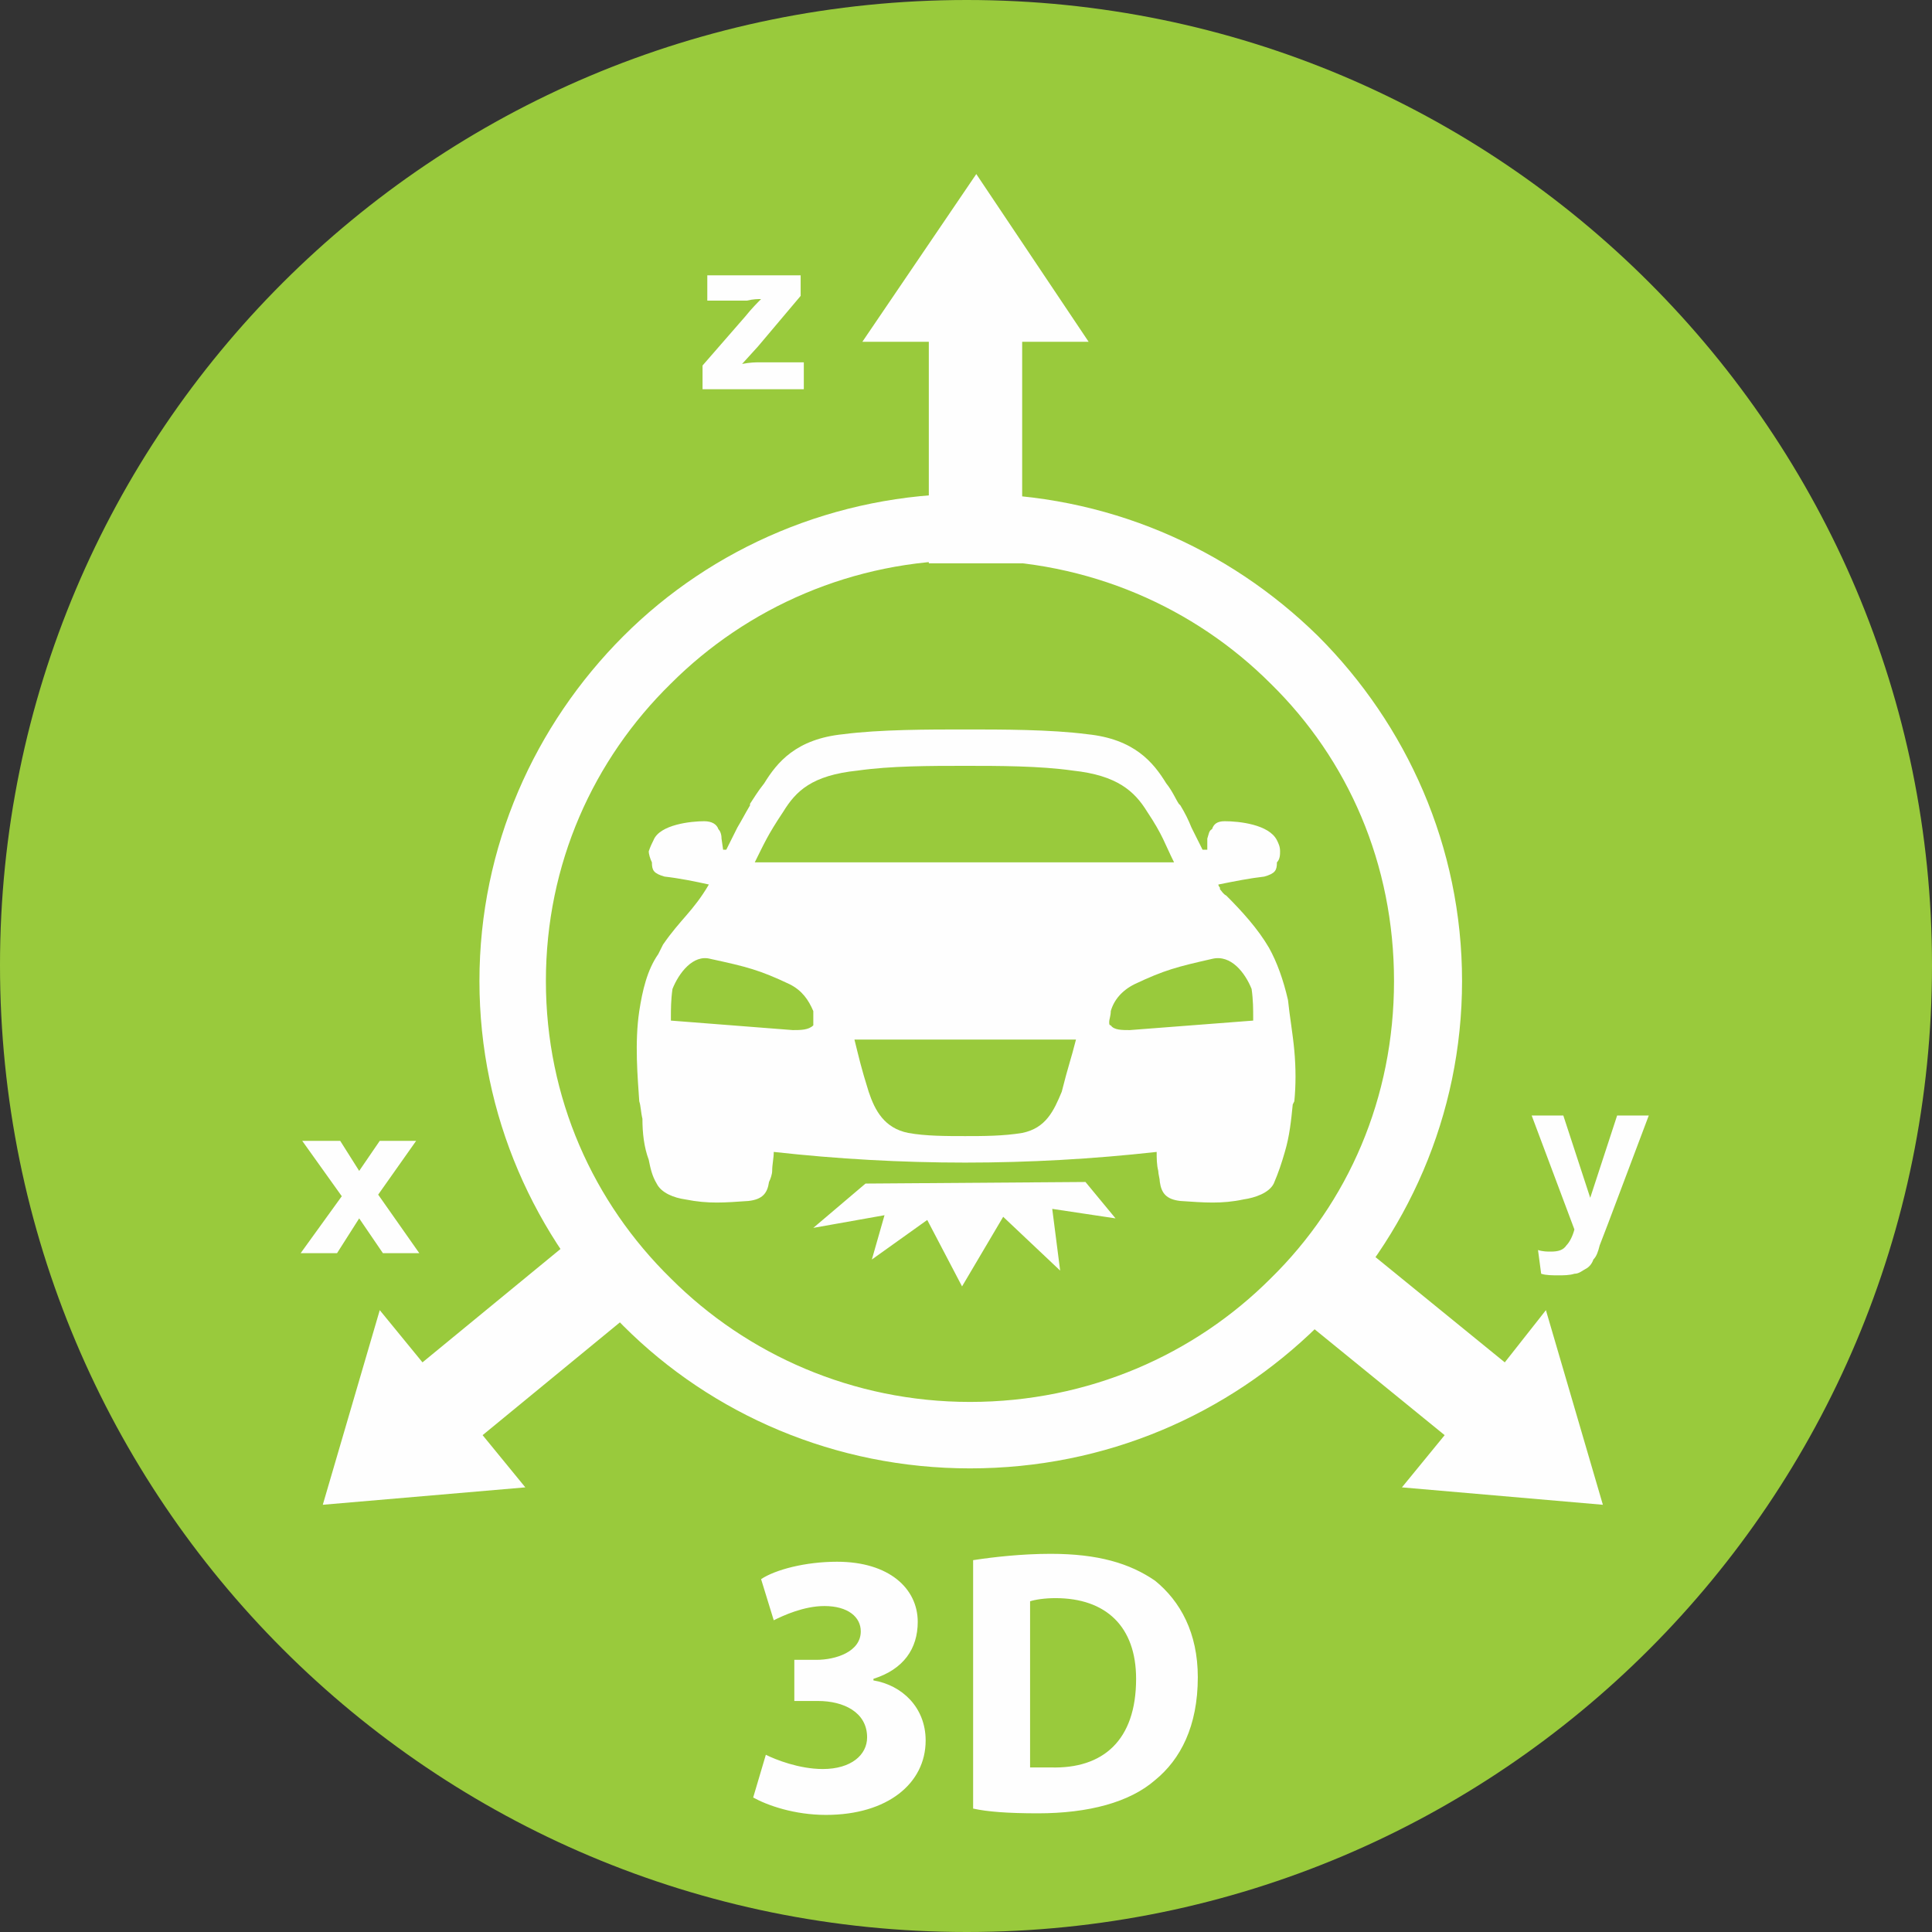 <?xml version="1.0" encoding="UTF-8"?>
<!DOCTYPE svg PUBLIC "-//W3C//DTD SVG 1.1//EN" "http://www.w3.org/Graphics/SVG/1.1/DTD/svg11.dtd">
<!-- Creator: CorelDRAW 2018 (64-Bit) -->
<svg xmlns="http://www.w3.org/2000/svg" xml:space="preserve" width="95px" height="95px" version="1.1" style="shape-rendering:geometricPrecision; text-rendering:geometricPrecision; image-rendering:optimizeQuality; fill-rule:evenodd; clip-rule:evenodd"
viewBox="0 0 12.21 12.21"
 xmlns:xlink="http://www.w3.org/1999/xlink">
 <rect x="0" y="0" width="12.21" height="12.21" fill="#333333" stroke="none"/>
 <defs>
  <style type="text/css">
   <![CDATA[
    .fil2 {fill:#99CA3C}
    .fil1 {fill:#FEFEFE;fill-rule:nonzero}
    .fil0 {fill:#99CA3C;fill-rule:nonzero}
   ]]>
  </style>
 </defs>
 <g id="Слой_x0020_1">
  <path class="fil0" d="M12.21 6.1c0,3.38 -2.73,6.11 -6.1,6.11 -3.38,0 -6.11,-2.73 -6.11,-6.11 0,-3.37 2.73,-6.1 6.11,-6.1 3.37,0 6.1,2.73 6.1,6.1z"/>
  <path class="fil1" d="M8.33 8.38c-0.57,0.56 -1.34,0.9 -2.2,0.9 -0.85,0 -1.63,-0.34 -2.19,-0.9 -0.56,-0.56 -0.91,-1.33 -0.91,-2.18 0,-0.85 0.35,-1.62 0.91,-2.18 0.56,-0.56 1.34,-0.9 2.19,-0.9 0.86,0 1.63,0.34 2.2,0.9 0.56,0.56 0.91,1.33 0.91,2.18 0,0.85 -0.35,1.62 -0.91,2.18zm-1.47 -0.91l-1.39 0.01 -0.33 0.28 0.45 -0.08 -0.08 0.28 0.35 -0.25 0.22 0.42 0.26 -0.44 0.36 0.34 -0.05 -0.39 0.4 0.06 -0.19 -0.23zm1.21 -2.02c0,0.05 -0.01,0.07 -0.08,0.09 -0.09,0.01 -0.19,0.03 -0.29,0.05 0,0.01 0.01,0.02 0.01,0.02l0 0.01c0.01,0.01 0.02,0.03 0.04,0.04 0.1,0.1 0.2,0.21 0.27,0.33 0.05,0.09 0.09,0.2 0.12,0.33 0.01,0.1 0.03,0.21 0.04,0.32 0.01,0.11 0.01,0.22 0,0.32l-0.01 0.02c-0.01,0.1 -0.02,0.2 -0.05,0.3 -0.02,0.07 -0.04,0.13 -0.07,0.2 -0.03,0.06 -0.12,0.09 -0.19,0.1 -0.14,0.03 -0.25,0.02 -0.4,0.01 -0.09,-0.01 -0.12,-0.05 -0.13,-0.12 0,-0.02 -0.01,-0.05 -0.01,-0.07 -0.01,-0.04 -0.01,-0.08 -0.01,-0.12 -0.81,0.09 -1.61,0.09 -2.42,0 0,0.04 -0.01,0.08 -0.01,0.12 0,0.02 -0.01,0.05 -0.02,0.07 -0.01,0.07 -0.04,0.11 -0.13,0.12 -0.15,0.01 -0.25,0.02 -0.4,-0.01 -0.07,-0.01 -0.15,-0.04 -0.18,-0.1 -0.03,-0.05 -0.04,-0.1 -0.05,-0.15 -0.03,-0.08 -0.04,-0.17 -0.04,-0.26 -0.01,-0.04 -0.01,-0.08 -0.02,-0.11 -0.01,-0.15 -0.03,-0.37 0,-0.57 0.02,-0.13 0.05,-0.26 0.12,-0.36 0.01,-0.02 0.02,-0.04 0.03,-0.06 0.11,-0.16 0.19,-0.21 0.29,-0.38 -0.09,-0.02 -0.19,-0.04 -0.28,-0.05 -0.07,-0.02 -0.08,-0.04 -0.08,-0.09l0 0c-0.01,-0.02 -0.02,-0.05 -0.02,-0.07 0.01,-0.03 0.02,-0.05 0.03,-0.07 0.04,-0.1 0.24,-0.12 0.32,-0.12 0.05,0 0.08,0.02 0.09,0.05 0.01,0.01 0.02,0.03 0.02,0.06l0.01 0.07 0.02 0c0.03,-0.06 0.05,-0.1 0.07,-0.14 0.03,-0.05 0.05,-0.09 0.08,-0.14l0 -0.01c0.02,-0.03 0.05,-0.08 0.09,-0.13 0.08,-0.13 0.2,-0.28 0.5,-0.31 0.23,-0.03 0.54,-0.03 0.77,-0.03 0.23,0 0.54,0 0.77,0.03 0.3,0.03 0.42,0.18 0.5,0.31 0.04,0.05 0.06,0.1 0.08,0.13l0.01 0.01c0.03,0.05 0.05,0.09 0.07,0.14 0.02,0.04 0.04,0.08 0.07,0.14l0.03 0 0 -0.07c0.01,-0.03 0.01,-0.05 0.03,-0.06 0.01,-0.03 0.03,-0.05 0.08,-0.05 0.09,0 0.28,0.02 0.33,0.12 0.01,0.02 0.02,0.04 0.02,0.07 0,0.02 0,0.05 -0.02,0.07l0 0zm-1.94 3.41c0.75,0 1.42,-0.3 1.9,-0.78 0.49,-0.48 0.78,-1.14 0.78,-1.88 0,-0.74 -0.29,-1.4 -0.78,-1.88 -0.48,-0.48 -1.15,-0.78 -1.9,-0.78 -0.74,0 -1.41,0.3 -1.89,0.78 -0.49,0.48 -0.79,1.14 -0.79,1.88 0,0.74 0.3,1.4 0.79,1.88 0.48,0.48 1.15,0.78 1.89,0.78z"/>
  <polygon class="fil1" points="9.77,8.28 9.51,8.61 8.38,7.69 8,8.15 9.13,9.07 8.86,9.4 10.13,9.51 "/>
  <path class="fil1" d="M4.84 11.09c0.06,0.03 0.21,0.09 0.36,0.09 0.18,0 0.28,-0.09 0.28,-0.2 0,-0.16 -0.15,-0.23 -0.31,-0.23l-0.15 0 0 -0.26 0.14 0c0.12,0 0.28,-0.05 0.28,-0.18 0,-0.09 -0.08,-0.16 -0.23,-0.16 -0.13,0 -0.26,0.06 -0.32,0.09l-0.08 -0.26c0.09,-0.06 0.28,-0.11 0.48,-0.11 0.33,0 0.51,0.17 0.51,0.38 0,0.17 -0.09,0.3 -0.28,0.36l0 0.01c0.18,0.03 0.33,0.17 0.33,0.38 0,0.27 -0.24,0.47 -0.63,0.47 -0.2,0 -0.37,-0.06 -0.46,-0.11l0.08 -0.27zm-0.4 -8.63l0 -0.15 0.27 -0.31c0.04,-0.05 0.08,-0.09 0.1,-0.11 -0.02,0 -0.05,0 -0.09,0.01l-0.25 0 0 -0.16 0.59 0 0 0.13 -0.27 0.32 -0.1 0.11c0.05,-0.01 0.09,-0.01 0.1,-0.01l0.29 0 0 0.17 -0.64 0zm2.44 -0.3l-0.42 0 0 1.4 -0.59 0 0 -1.4 -0.42 0 0.72 -1.06 0.71 1.06zm-4.98 5.76l0.26 -0.36 -0.25 -0.35 0.24 0 0.12 0.19 0.13 -0.19 0.23 0 -0.24 0.34 0.26 0.37 -0.23 0 -0.15 -0.22 -0.14 0.22 -0.23 0zm0.5 0.36l0.27 0.33 1.12 -0.92 0.38 0.46 -1.12 0.92 0.27 0.33 -1.28 0.11 0.36 -1.23zm7.28 -1.23l0.2 0 0.17 0.52 0.17 -0.52 0.2 0 -0.26 0.69 -0.05 0.13c-0.01,0.04 -0.02,0.07 -0.04,0.09 -0.01,0.03 -0.03,0.05 -0.05,0.06 -0.02,0.01 -0.04,0.03 -0.07,0.03 -0.03,0.01 -0.07,0.01 -0.1,0.01 -0.04,0 -0.08,0 -0.11,-0.01l-0.02 -0.15c0.03,0.01 0.06,0.01 0.08,0.01 0.05,0 0.08,-0.01 0.1,-0.04 0.02,-0.02 0.04,-0.06 0.05,-0.1l-0.27 -0.72zm-3.17 4.12c0.03,0 0.08,0 0.13,0 0.33,0.01 0.54,-0.17 0.54,-0.56 0,-0.33 -0.19,-0.51 -0.51,-0.51 -0.07,0 -0.13,0.01 -0.16,0.02l0 1.05zm-0.36 -1.31c0.13,-0.02 0.31,-0.04 0.49,-0.04 0.3,0 0.5,0.06 0.66,0.17 0.16,0.13 0.27,0.33 0.27,0.61 0,0.31 -0.11,0.52 -0.27,0.65 -0.16,0.14 -0.42,0.21 -0.74,0.21 -0.19,0 -0.32,-0.01 -0.41,-0.03l0 -1.57z"/>
  <path class="fil2" d="M4.24 6.45l0.77 0.06c0.05,0 0.1,0 0.13,-0.03 0,0 0,-0.01 0,-0.02 0,-0.02 0,-0.04 0,-0.07 -0.03,-0.07 -0.07,-0.13 -0.15,-0.17 -0.19,-0.09 -0.27,-0.11 -0.5,-0.16 -0.11,-0.03 -0.2,0.09 -0.24,0.19 -0.01,0.07 -0.01,0.13 -0.01,0.18l0 0.02zm1.16 0.12l1.4 0c-0.03,0.12 -0.05,0.17 -0.09,0.33 -0.05,0.12 -0.1,0.23 -0.25,0.26 -0.12,0.02 -0.25,0.02 -0.36,0.02 -0.12,0 -0.25,0 -0.36,-0.02 -0.15,-0.03 -0.21,-0.14 -0.25,-0.26 -0.05,-0.16 -0.06,-0.21 -0.09,-0.33zm2.52 -0.12l-0.78 0.06c-0.05,0 -0.1,0 -0.12,-0.03 -0.01,0 -0.01,-0.01 -0.01,-0.02 0,-0.02 0.01,-0.04 0.01,-0.07 0.02,-0.07 0.07,-0.13 0.15,-0.17 0.19,-0.09 0.27,-0.11 0.49,-0.16 0.12,-0.03 0.21,0.09 0.25,0.19 0.01,0.07 0.01,0.13 0.01,0.18l0 0.02zm-0.5 -1l-2.65 0c0.06,-0.12 0.08,-0.17 0.18,-0.32 0.08,-0.13 0.18,-0.23 0.47,-0.26 0.21,-0.03 0.46,-0.03 0.68,-0.03 0.21,0 0.47,0 0.68,0.03 0.28,0.03 0.39,0.13 0.47,0.26 0.1,0.15 0.11,0.2 0.17,0.32z"/>
 </g>
</svg>
